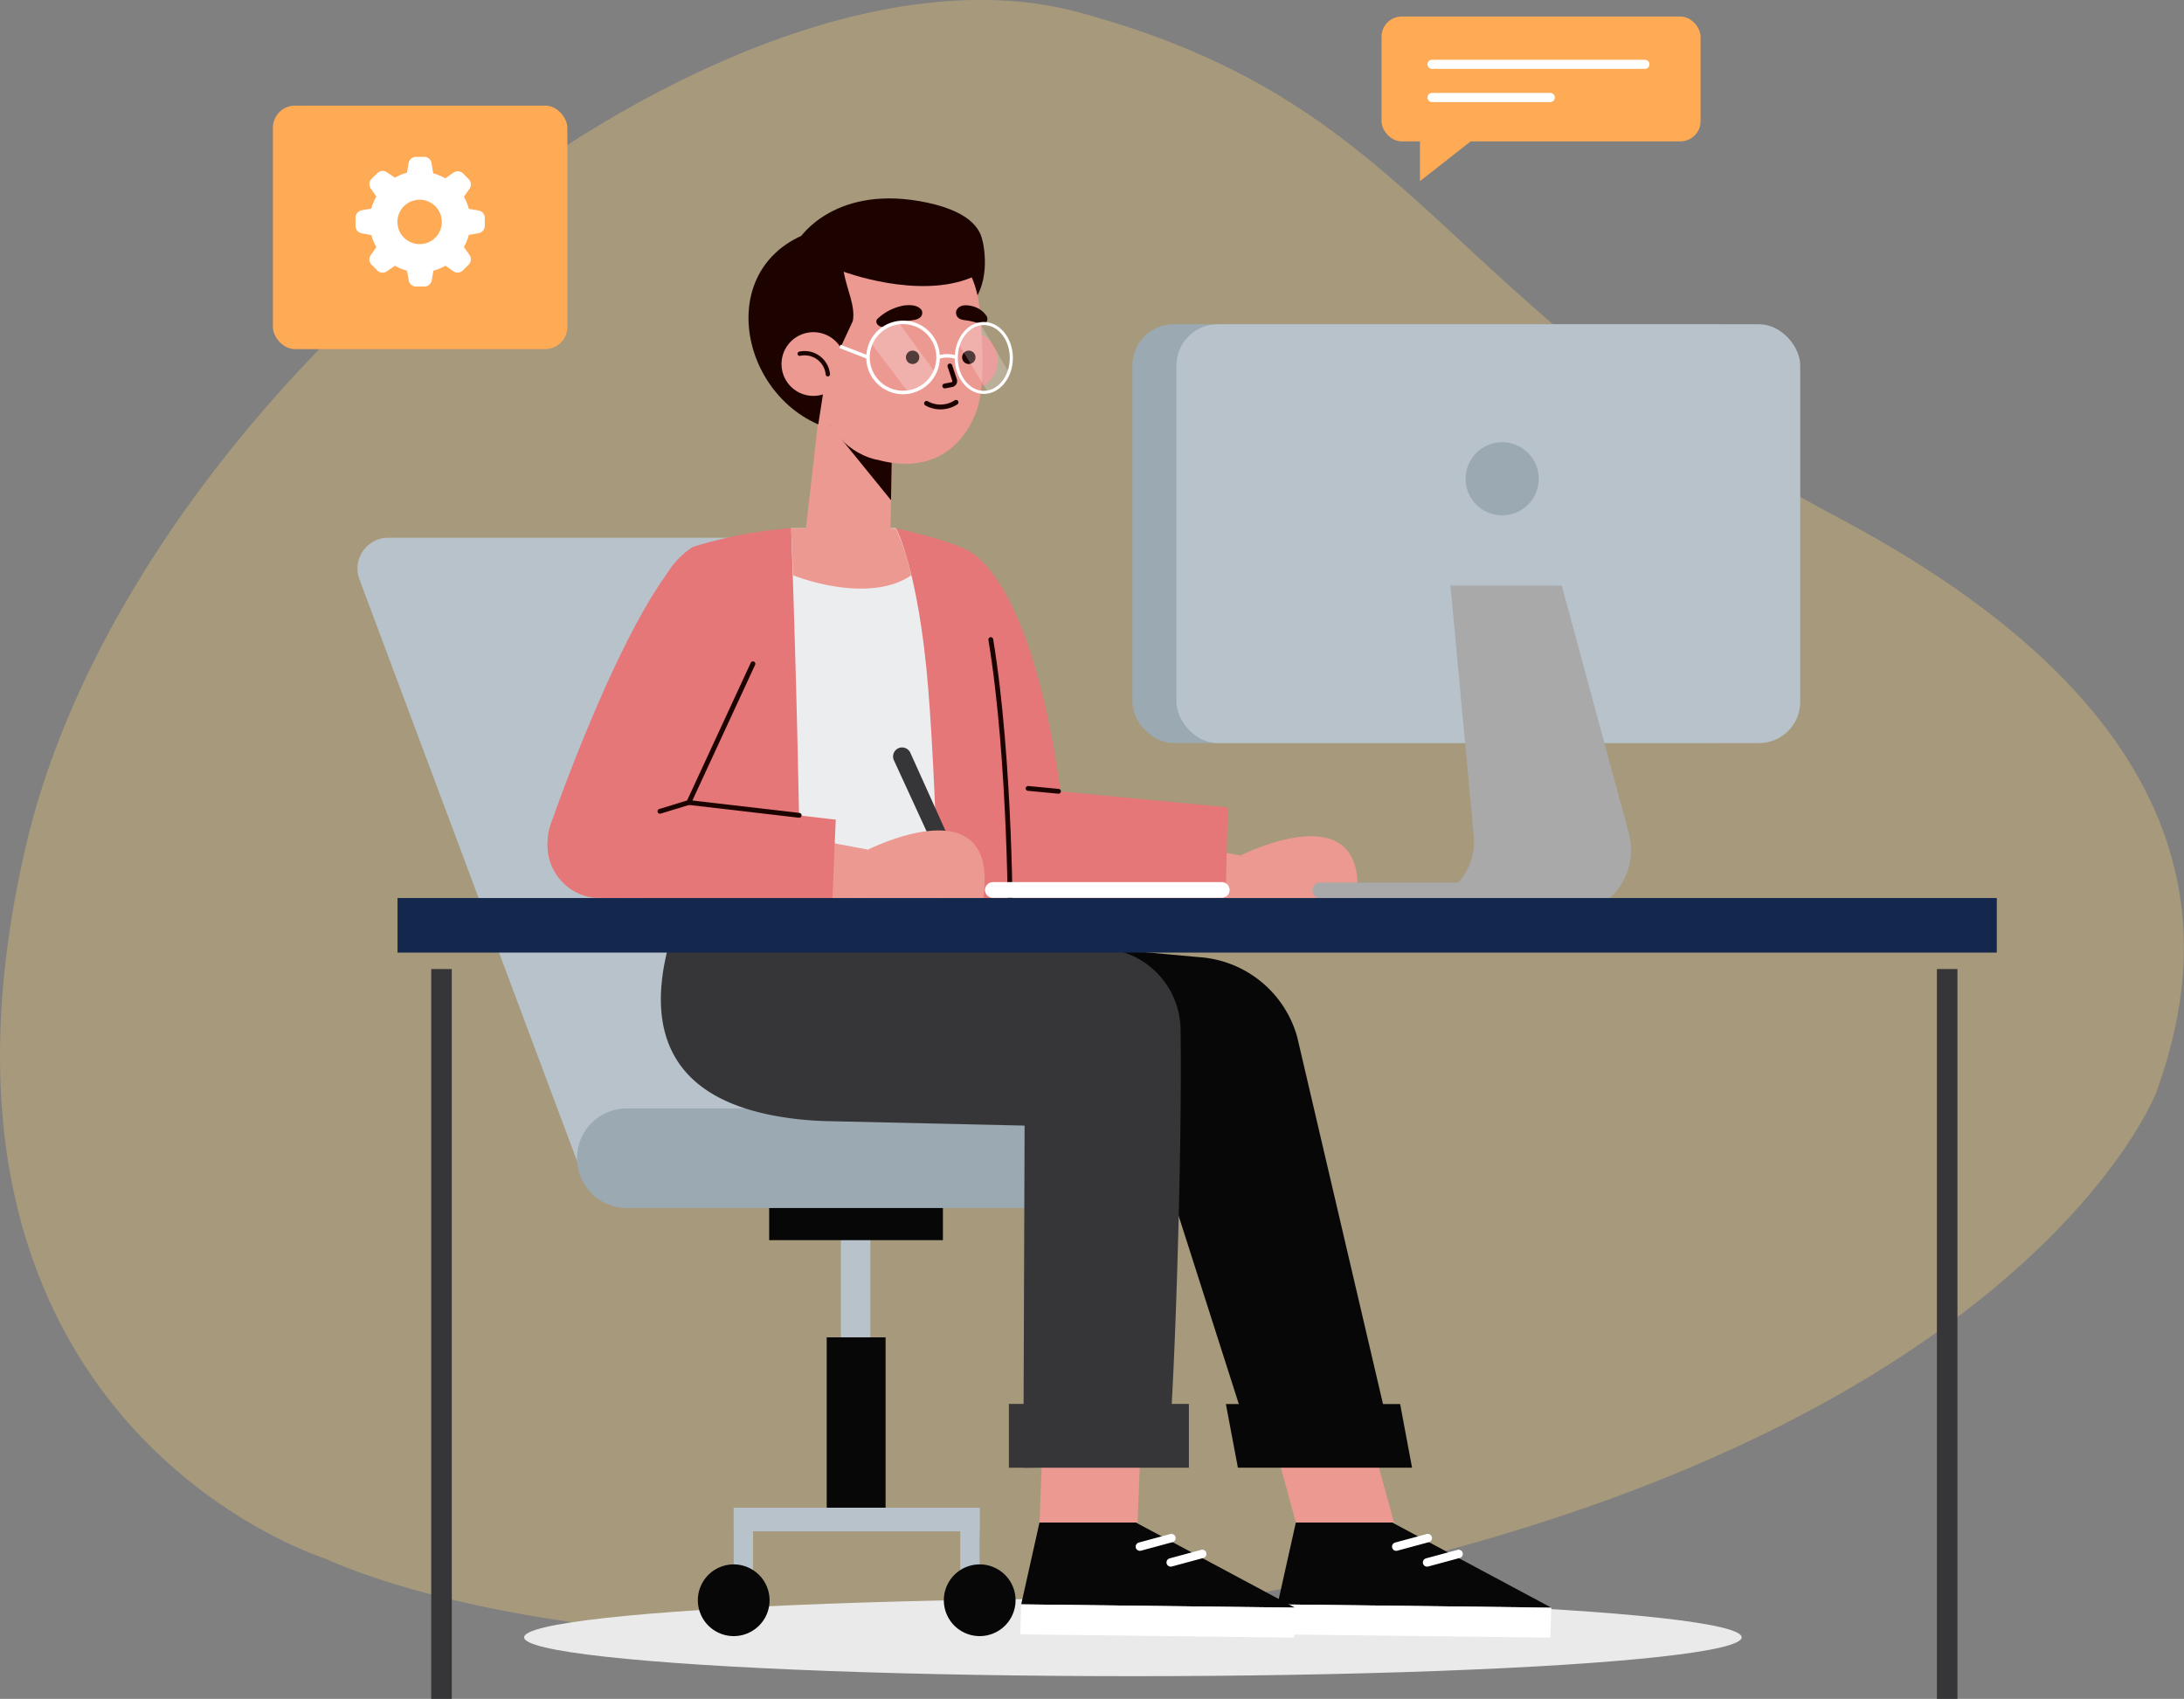 <svg xmlns="http://www.w3.org/2000/svg" viewBox="0 0 212.56 165.36"><rect x="0" y="0" width="212.56" height="165.36" fill="#808080" stroke="none"/><defs><style>.cls-1{isolation:isolate;}.cls-2{fill:#ffd371;opacity:0.3;}.cls-3{fill:#eaeaea;mix-blend-mode:multiply;}.cls-4{fill:#b7c2ca;}.cls-5{fill:#070707;}.cls-6{fill:#9ba9b3;}.cls-7{fill:#e67779;}.cls-8{fill:#ec9992;}.cls-13,.cls-16,.cls-18,.cls-19,.cls-23,.cls-24,.cls-9{fill:none;}.cls-16,.cls-9{stroke:#1d0300;}.cls-13,.cls-16,.cls-23,.cls-9{stroke-linecap:round;stroke-linejoin:round;}.cls-9{stroke-width:0.47px;}.cls-10{fill:#ecedef;}.cls-11{fill:#363638;}.cls-12,.cls-17{fill:#fff;}.cls-13,.cls-18,.cls-19,.cls-23{stroke:#fff;}.cls-13{stroke-width:0.82px;}.cls-14{fill:#1d0300;}.cls-15{fill:#e48280;}.cls-16{stroke-width:0.42px;}.cls-17{opacity:0.23;}.cls-18,.cls-19,.cls-24{stroke-miterlimit:10;}.cls-18{stroke-width:0.34px;}.cls-19{stroke-width:0.3px;}.cls-20{fill:#a9a9a9;}.cls-21{fill:#14284d;}.cls-22{fill:#fa5;}.cls-23{stroke-width:0.89px;}.cls-24{stroke:#363638;stroke-width:2px;}</style></defs><g class="cls-1"><g id="Layer_2" data-name="Layer 2"><g id="Option_1" data-name="Option 1"><path class="cls-2" d="M120.19,155.51c-59.21,10.64-88.47-3.78-88.47-3.78s-42.29-13-29.21-69.35C12.92,37.57,70.84-8,104.92,1.18s34.62,28.35,74,49.21,35.26,43.79,31,55.78C210,106.17,196.49,141.8,120.19,155.51Z"/><ellipse class="cls-3" cx="110.26" cy="159.37" rx="59.25" ry="3.78"/><rect class="cls-4" x="81.84" y="118.81" width="2.87" height="14.12"/><rect class="cls-5" x="80.46" y="130.17" width="5.73" height="17.73"/><rect class="cls-4" x="71.41" y="146.75" width="23.94" height="2.3"/><rect class="cls-4" x="71.41" y="146.75" width="1.88" height="6.91"/><path class="cls-5" d="M74.9,155.76a3.49,3.49,0,1,1-3.49-3.49A3.5,3.5,0,0,1,74.9,155.76Z"/><rect class="cls-4" x="93.46" y="146.75" width="1.88" height="6.91" transform="translate(188.8 300.42) rotate(180)"/><path class="cls-5" d="M91.86,155.76a3.49,3.49,0,1,0,3.48-3.49A3.49,3.49,0,0,0,91.86,155.76Z"/><rect class="cls-5" x="74.86" y="115.56" width="16.91" height="5.15"/><path class="cls-4" d="M35,56.44l21.2,56.68h44.35l-26-59a3,3,0,0,0-2.75-1.78h-34A3,3,0,0,0,35,56.44Z"/><path class="cls-6" d="M114.54,117.58H61a4.85,4.85,0,0,1-4.84-4.85h0A4.84,4.84,0,0,1,61,107.89h53.5Z"/><path class="cls-7" d="M94.08,53.56s7.06,2.2,9.71,28.24l-5.73,4.06Z"/><polygon class="cls-8" points="120.73 83.27 114.5 82.1 114.7 88.01 120.09 88.01 120.73 83.27"/><path class="cls-8" d="M120.73,83.27S133.53,76.76,132,88h-12.7Z"/><path class="cls-7" d="M95.19,76.27l24.3,2.31L119.28,88l-23.49-.16c-3.14.3-6-2.88-6.51-6h0C88.69,78.3,91.5,76.42,95.19,76.27Z"/><line class="cls-9" x1="103.02" y1="77.02" x2="100.06" y2="76.74"/><path class="cls-10" d="M76.42,97s9.57,1.93,17.4-1.89l2.61-32.86L87.2,51.41H77L72.83,69.29Z"/><path class="cls-8" d="M77,51.41,77.2,56s7.19,2.91,11.49,0a23.56,23.56,0,0,0-1.49-4.54Z"/><path class="cls-7" d="M77,51.41s1.19,32.21.84,48.46L70.79,99c-3.76-.44-5.88.63-5.77-3.16l1.06-26.15L63.84,59.16a7.93,7.93,0,0,1,3.58-5.92A43.52,43.52,0,0,1,77,51.41Z"/><path class="cls-7" d="M87.2,51.41s2.2,4,3.14,15.61,1.25,31.36,1.25,31.36h0c4-.83,7,3.23,6.84-.89-.26-8.57-1-30.19-2.31-36.09L94.87,55c-.07-.31-.37-1.22-.37-1.22s-1-.92-7.3-2.36Z"/><path class="cls-9" d="M98.34,90.63s.06-16.43-1.91-28.38"/><path class="cls-7" d="M74.4,63.38A118.75,118.75,0,0,1,62.18,85c-.92,1.29-3.08,1.94-4.66,1.87h0c-3.58-.16-5.09-4-3.74-7.14,0,0,6.34-18.24,12-25Z"/><path class="cls-11" d="M87,74l4.42,9.61,1.48-.8-4.3-9.54a.88.88,0,0,0-1.14-.45h0A.88.88,0,0,0,87,74Z"/><polygon class="cls-8" points="84.48 82.7 78.26 81.53 78.45 87.44 83.84 87.44 84.48 82.7"/><path class="cls-8" d="M84.48,82.7s12.81-6.5,11.22,4.73H83Z"/><path class="cls-7" d="M59.06,77.19l22.28,2.59L81,87.87l-23.24-.49a5.13,5.13,0,0,1-4.1-7h0A5.13,5.13,0,0,1,59.06,77.19Z"/><polyline class="cls-9" points="73.28 64.61 67.04 78.11 77.78 79.36"/><line class="cls-9" x1="67.04" y1="78.11" x2="64.23" y2="78.97"/><polygon class="cls-5" points="126.12 148.19 135.49 148.19 150.98 156.48 124.34 156.16 126.12 148.19"/><polygon class="cls-12" points="124.25 159.08 124.34 156.16 150.98 156.48 150.89 159.4 124.25 159.08"/><line class="cls-13" x1="141.96" y1="151.25" x2="138.89" y2="152.08"/><line class="cls-13" x1="138.96" y1="149.71" x2="135.89" y2="150.54"/><polygon class="cls-8" points="132.06 134.99 122.51 134.99 126.12 148.19 135.67 148.19 132.06 134.99"/><path class="cls-5" d="M107.83,92.36l8.83.8a10.66,10.66,0,0,1,9.59,7.77l9.38,40.13-13.46.61-11.93-37.32Z"/><polygon class="cls-5" points="120.48 142.86 137.43 142.86 136.27 136.66 119.31 136.66 120.48 142.86"/><polygon class="cls-5" points="101.17 148.19 110.54 148.19 126.03 156.48 99.39 156.16 101.17 148.19"/><polygon class="cls-12" points="99.3 159.08 99.39 156.16 126.03 156.48 125.94 159.4 99.3 159.08"/><line class="cls-13" x1="117.01" y1="151.25" x2="113.94" y2="152.08"/><line class="cls-13" x1="114.01" y1="149.71" x2="110.94" y2="150.54"/><polygon class="cls-8" points="111.23 134.99 101.68 134.99 101.17 148.19 110.72 148.19 111.23 134.99"/><path class="cls-11" d="M65,92.31h41.9a8,8,0,0,1,8,7.88c.2,13.46-.84,42.8-1.47,42.67-.85-.17-13.83,0-13.83,0l.12-33.3-19.4-.44a32.15,32.15,0,0,1-5.45-.62C70.08,107.49,61.91,104.51,65,92.31Z"/><rect class="cls-11" x="98.19" y="136.66" width="17.52" height="6.21" transform="translate(213.9 279.52) rotate(180)"/><path class="cls-14" d="M95.63,23.46s1,3.89-1.2,6.27l-1.51-4.59Z"/><path class="cls-15" d="M91.53,35.7a2.83,2.83,0,1,0,2.14-3.38A2.82,2.82,0,0,0,91.53,35.7Z"/><polygon class="cls-8" points="86.86 42.77 86.61 53.9 78.24 53.17 80.3 35.08 86.86 42.77"/><polygon class="cls-14" points="86.72 48.69 80.75 41.34 86.82 43.37 86.72 48.69"/><path class="cls-8" d="M90.78,23.75c2.86.38,4.25,3.41,4.54,6.13.32,3.13.61,8-.36,10.36-1.5,3.68-4.7,5.83-9.53,4.52,0,0-5.66-.69-6.48-9.22C78,25.45,84.7,22.94,90.78,23.75Z"/><path class="cls-14" d="M80.3,37.06,83,31.25c.28-1.44-.58-3.06-.89-4.82,6.11-2.34,7.41-2.26,11.91-.56,0,0-2.29-4.83-11.68-4-13,1.19-11.4,15.66-2.7,19.44Z"/><path class="cls-8" d="M76.14,36.12a3.1,3.1,0,1,0,2.34-3.71A3.1,3.1,0,0,0,76.14,36.12Z"/><path class="cls-16" d="M77.83,34.43a2.27,2.27,0,0,1,2.74,2"/><path class="cls-14" d="M82.06,26.43s7.31,2.76,12.52.57c0,0,4.35-5.38-4.26-7.26-9-1.95-12.47,3.41-12.47,3.41Z"/><path class="cls-14" d="M93.65,34.9a.65.65,0,1,0,1.28-.24.65.65,0,0,0-1.28.24Z"/><path class="cls-14" d="M88.18,34.9a.65.65,0,1,0,1.28-.24.65.65,0,0,0-1.28.24Z"/><path class="cls-9" d="M92.45,35.62,92.91,37a.36.36,0,0,1-.28.44l-.68.13"/><path class="cls-14" d="M93.08,30.23s-.25.76.71.92a7.44,7.44,0,0,1,1.59.36.52.52,0,0,0,.64-.19h0a.52.52,0,0,0,0-.56,2.35,2.35,0,0,0-1.59-1C93.3,29.53,93.08,30.23,93.08,30.23Z"/><path class="cls-14" d="M89.73,30.26s.29.77-.94.91a14.32,14.32,0,0,0-2.59.62.72.72,0,0,1-.8-.21h0a.4.4,0,0,1,0-.55,5.08,5.08,0,0,1,2.6-1.3C89.49,29.55,89.73,30.26,89.73,30.26Z"/><path class="cls-9" d="M90.18,39.26a2.77,2.77,0,0,0,2.87-.1"/><path class="cls-17" d="M87.54,31.5,91,36.23s-1,2-2.73,1.78L84.78,33.4S85.73,31.37,87.54,31.5Z"/><path class="cls-17" d="M95.46,31.61l2.74,4.65s-.82,2-2.14,1.76l-2.77-4.54S94,31.48,95.46,31.61Z"/><path class="cls-18" d="M91.3,34.78a3.41,3.41,0,1,1-3.4-3.4A3.4,3.4,0,0,1,91.3,34.78Z"/><path class="cls-19" d="M98.43,34.84c0,1.85-1.2,3.35-2.68,3.35s-2.68-1.5-2.68-3.35,1.2-3.35,2.68-3.35S98.43,33,98.43,34.84Z"/><path class="cls-18" d="M91.3,34.78a2.73,2.73,0,0,1,1.77,0"/><line class="cls-18" x1="84.49" y1="34.78" x2="81.74" y2="33.71"/><rect class="cls-6" x="110.21" y="31.56" width="60.71" height="40.77" rx="4.01"/><rect class="cls-4" x="114.5" y="31.56" width="60.71" height="40.77" rx="4.01"/><circle class="cls-6" cx="146.2" cy="46.6" r="3.56"/><path class="cls-20" d="M141.17,57l2.26,24.37a6,6,0,0,1-1.5,4.54H128.49a.76.76,0,0,0-.76.76h0a.76.76,0,0,0,.76.76h28.17l.25-.25a6.28,6.28,0,0,0,1.62-6.07L152,57Z"/><path class="cls-12" d="M96.64,85.86H118.9a.76.76,0,0,1,.77.77h0a.76.76,0,0,1-.77.76H96.64a.77.77,0,0,1-.77-.76h0A.77.77,0,0,1,96.64,85.86Z"/><rect class="cls-21" x="38.69" y="87.41" width="155.65" height="5.31" transform="translate(233.03 180.13) rotate(180)"/><rect class="cls-22" x="134.46" y="1.6" width="31.05" height="12.15" rx="1.96" transform="translate(299.97 15.36) rotate(180)"/><line class="cls-23" x1="160.09" y1="6.26" x2="139.37" y2="6.26"/><line class="cls-23" x1="150.88" y1="9.49" x2="139.37" y2="9.49"/><polygon class="cls-22" points="138.2 12.14 138.2 17.63 145.2 12.14 138.2 12.14"/><rect class="cls-22" x="26.56" y="10.29" width="28.66" height="23.7" rx="2.16" transform="translate(81.78 44.27) rotate(180)"/><path class="cls-12" d="M46.58,20.49l-.95-.16a4.87,4.87,0,0,0-.48-1.18l.55-.78a.74.74,0,0,0-.08-.93l-.57-.57a.73.73,0,0,0-.93-.06l-.78.55a4.9,4.9,0,0,0-1.18-.49l-.16-1a.72.72,0,0,0-.7-.6h-.81a.73.73,0,0,0-.72.6l-.16.94a4.8,4.8,0,0,0-1.17.48l-.79-.52a.71.71,0,0,0-.92.08l-.57.56a.73.73,0,0,0-.08.93l.55.79a4.83,4.83,0,0,0-.49,1.17l-.94.17a.73.73,0,0,0-.6.71V22a.73.73,0,0,0,.6.71l.94.17a5,5,0,0,0,.49,1.17l-.55.79a.71.71,0,0,0,.08.92l.57.57a.71.71,0,0,0,.92.08l.79-.55a5,5,0,0,0,1.17.49l.17.94a.72.72,0,0,0,.71.6h.81a.72.72,0,0,0,.72-.6l.16-.94a5.07,5.07,0,0,0,1.18-.49l.76.54a.73.73,0,0,0,.93-.08l.57-.57a.74.74,0,0,0,.08-.93l-.55-.78a5,5,0,0,0,.48-1.18l.95-.16a.74.74,0,0,0,.6-.72v-.8A.73.73,0,0,0,46.58,20.49Zm-5.69,3.27A2.16,2.16,0,1,1,43,21.6h0A2.15,2.15,0,0,1,40.89,23.76Z"/><line class="cls-24" x1="189.51" y1="94.32" x2="189.51" y2="165.36"/><line class="cls-24" x1="42.97" y1="94.32" x2="42.97" y2="165.36"/></g></g></g></svg>